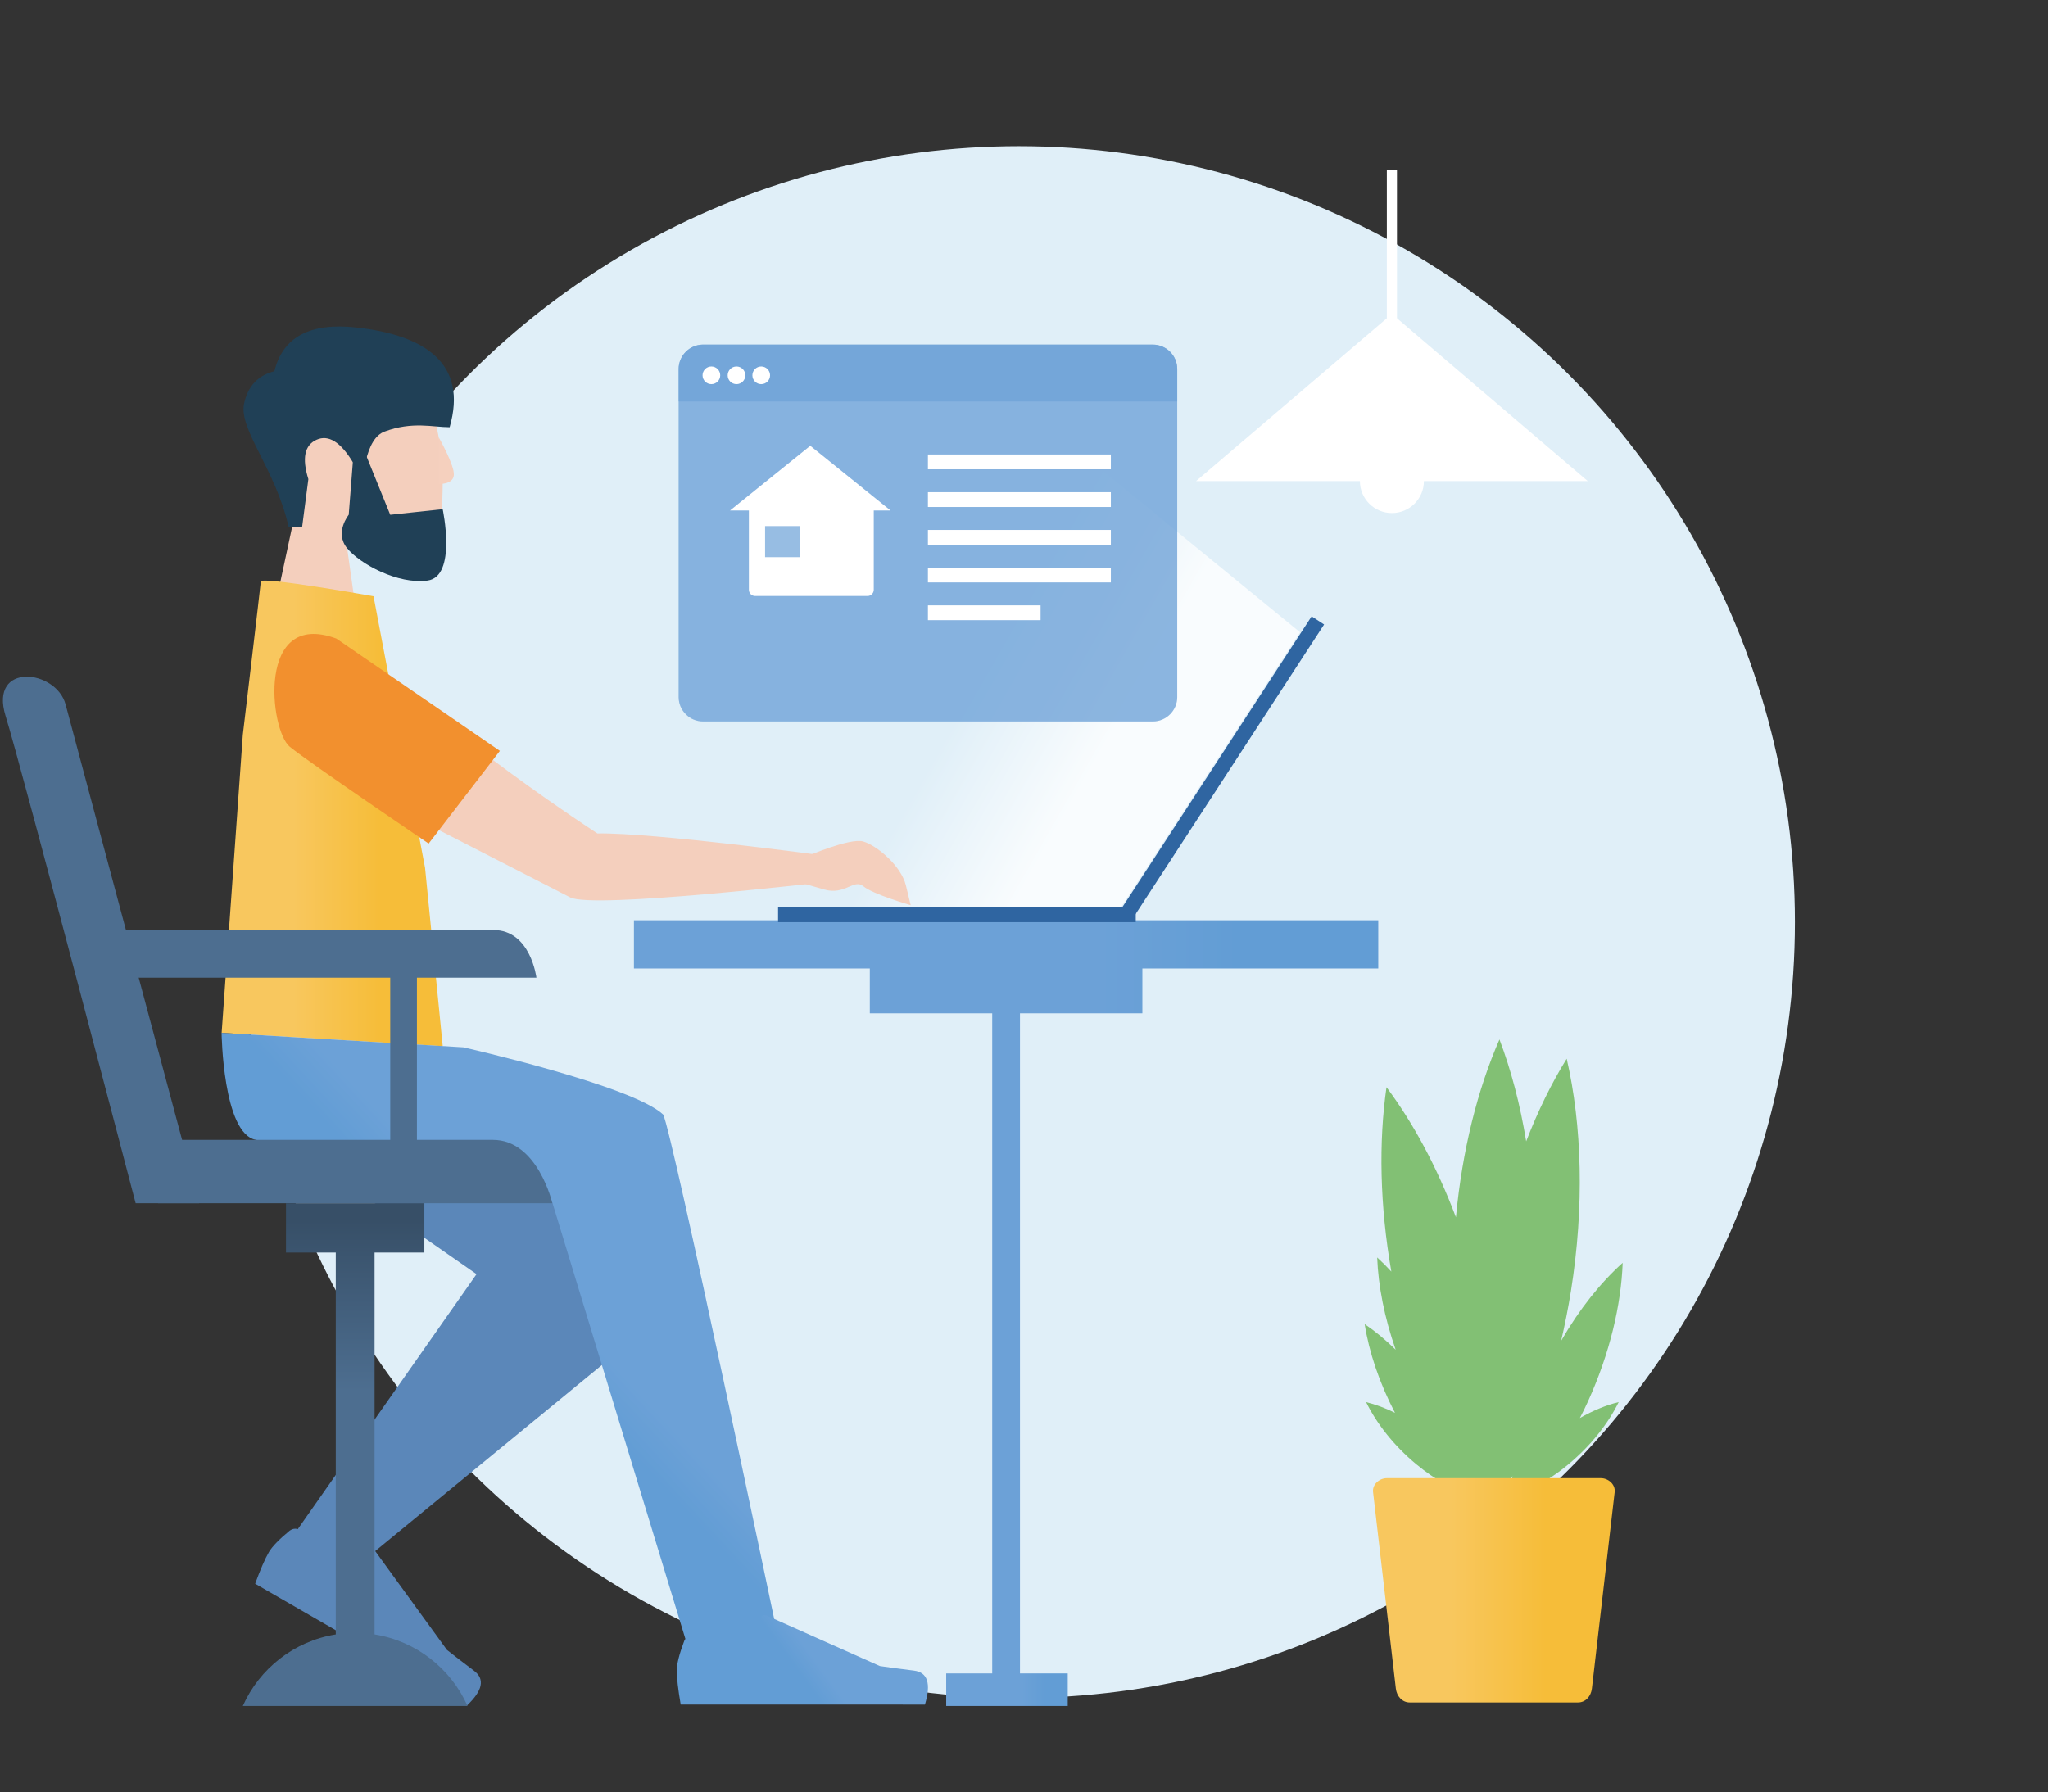 <?xml version="1.0" encoding="UTF-8"?>
<svg width="473px" height="414px" viewBox="0 0 473 414" version="1.1" xmlns="http://www.w3.org/2000/svg" xmlns:xlink="http://www.w3.org/1999/xlink">
    <rect x="0" y="0" width="473" height="414" fill="#333333" stroke="none"/>
    <!-- Generator: Sketch 56.2 (81672) - https://sketch.com -->
    <title>Artboard</title>
    <desc>Created with Sketch.</desc>
    <defs>
        <linearGradient x1="44.344%" y1="56.981%" x2="76.192%" y2="71.444%" id="linearGradient-1">
            <stop stop-color="#E0EFF8" offset="16.94%"></stop>
            <stop stop-color="#F7FBFD" offset="75.93%"></stop>
            <stop stop-color="#F9FCFE" offset="82.09%"></stop>
        </linearGradient>
        <linearGradient x1="0%" y1="50%" x2="100%" y2="50%" id="linearGradient-2">
            <stop stop-color="#F8C75E" offset="32.48%"></stop>
            <stop stop-color="#F6BD39" offset="71.4%"></stop>
        </linearGradient>
        <linearGradient x1="75.964%" y1="20.608%" x2="46.326%" y2="51.622%" id="linearGradient-3">
            <stop stop-color="#6CA1D7" offset="62.46%"></stop>
            <stop stop-color="#629DD5" offset="81.19%"></stop>
        </linearGradient>
        <linearGradient x1="0%" y1="50%" x2="100%" y2="50%" id="linearGradient-4">
            <stop stop-color="#6CA1D7" offset="62.46%"></stop>
            <stop stop-color="#629DD5" offset="81.19%"></stop>
        </linearGradient>
        <linearGradient x1="-0%" y1="50%" x2="100%" y2="50%" id="linearGradient-5">
            <stop stop-color="#F8C75E" offset="32.48%"></stop>
            <stop stop-color="#F6BD39" offset="71.4%"></stop>
        </linearGradient>
        <linearGradient x1="86.855%" y1="42.442%" x2="35.314%" y2="55.751%" id="linearGradient-6">
            <stop stop-color="#6CA1D7" offset="62.46%"></stop>
            <stop stop-color="#629DD5" offset="81.19%"></stop>
        </linearGradient>
        <linearGradient x1="50%" y1="3.415%" x2="50%" y2="37.313%" id="linearGradient-7">
            <stop stop-color="#374F67" offset="0%"></stop>
            <stop stop-color="#4D6E90" offset="100%"></stop>
        </linearGradient>
        <linearGradient x1="0%" y1="50%" x2="100%" y2="50%" id="linearGradient-8">
            <stop stop-color="#6CA1D7" offset="62.46%"></stop>
            <stop stop-color="#629DD5" offset="81.19%"></stop>
        </linearGradient>
    </defs>
    <g id="Artboard" stroke="none" stroke-width="1" fill="none" fill-rule="evenodd">
        <g id="advertising" transform="translate(0, 33)">
            <circle id="Oval" fill="#E0EFF8" fill-rule="nonzero" cx="235.31" cy="180.01" r="179.24"></circle>
            <circle id="Oval" fill="#FFFFFF" cx="321.47" cy="78.13" r="7.39"></circle>
            <polygon id="Path" fill="url(#linearGradient-1)" points="300.25 113.06 232.04 57.25 146.43 176.21 257.84 178.24"></polygon>
            <polygon id="Path" fill="#FFFFFF" points="276.24 78.13 366.7 78.13 321.47 39.52"></polygon>
            <rect id="Rectangle" fill="#FFFFFF" x="320.3" y="6.18" width="2.34" height="43.97"></rect>
            <path d="M68.5,83.92 C63.89,78.51 60.77,71.88 61.29,64.46 C62.79,43.06 92.58,47.77 98.38,58.57 C104.17,69.37 103.49,96.77 96,98.7 C93.01,99.47 86.65,97.58 80.18,93.68 L84.24,122.44 L60.24,122.44 L68.5,83.92 Z" id="SVGID_2_" fill="#F4CFBD"></path>
            <path d="M66.66,88.73 C63.65,75.33 55.07,66.19 56.38,60.2 C57.25,56.21 59.58,53.72 63.37,52.75 C65.33,44.83 71.64,41.47 82.3,42.65 C98.3,44.42 108.06,51.07 103.85,65.69 C99.97,65.69 95.29,64.29 88.82,66.69 C86.77,67.45 85.3,69.82 84.41,73.78 L81.49,73.78 C78.65,69.08 75.85,67.35 73.1,68.59 C70.34,69.84 69.71,72.87 71.22,77.68 L69.78,88.73 L66.66,88.73 L66.66,88.73 Z" id="SVGID_6_" fill="#204056"></path>
            <path d="M66.91,320.59 C64.45,322.62 62.85,324.27 62.1,325.56 C61.2,327.12 60.14,329.55 58.93,332.85 C60.74,333.9 77.02,343.3 107.78,361.05 C111.47,357.59 112.05,354.9 109.51,352.98 C106.97,351.07 104.87,349.45 103.22,348.14 L86.36,324.91 C86.04,324.46 85.41,324.36 84.96,324.69 C84.95,324.7 84.94,324.7 84.94,324.71 L81.44,327.41 C78.23,327.13 75.83,326.53 74.25,325.62 C72.96,324.88 71.49,323.33 69.82,320.99 L69.82,320.99 C69.18,320.09 67.93,319.88 67.03,320.52 C66.98,320.53 66.94,320.56 66.91,320.59 Z" id="SVGID_8_" fill="#5B87B9"></path>
            <path d="M56.08,136.74 C56.08,136.74 60.15,102.55 60.24,101.33 C60.33,100.11 86.27,104.74 86.27,104.74 L98.17,167.47 L102.25,208.67 L51.19,205.6 L56.08,136.74 Z" id="Path" fill="url(#linearGradient-2)" fill-rule="nonzero"></path>
            <path d="M70.54,233.83 C70.57,233.84 110.06,261.34 110.06,261.34 L66.22,323.89 L76.61,333.56 L146.06,276.55 L138.13,233.83 L70.54,233.83 L70.54,233.83 Z" id="Path" fill="#5B87B9" fill-rule="nonzero"></path>
            <path d="M45.97,244.96 L31.33,244.96 C31.33,244.96 5.17,144.92 1.29,132.4 C-2.59,119.88 12.97,121.59 15.15,129.74 C17.33,137.91 45.97,244.96 45.97,244.96 Z" id="Path" fill="#4D6E90" fill-rule="nonzero"></path>
            <path d="M51.18,205.6 C51.18,205.6 51.46,228.85 59.07,230.31 C66.67,231.78 127.57,244.81 127.57,244.81 L160.18,351.79 L179.71,345.29 C179.71,345.29 155.14,227.96 153.16,224.47 C146.07,217.79 107.02,208.94 107.02,208.94 L51.18,205.6 Z" id="Path" fill="url(#linearGradient-3)" fill-rule="nonzero"></path>
            <path d="M127.57,244.96 L36.5,244.96 L36.5,230.32 C36.5,230.32 99.92,230.32 113.84,230.32 C124.2,230.32 127.57,244.96 127.57,244.96 Z" id="Path" fill="#4D6E90" fill-rule="nonzero"></path>
            <path d="M123.89,192.85 L26.88,192.85 L23.24,181.85 C23.24,181.85 105.41,181.85 113.98,181.85 C122.56,181.85 123.89,192.85 123.89,192.85 Z" id="Path" fill="#4D6E90" fill-rule="nonzero"></path>
            <rect id="Rectangle" fill="#4D6E90" fill-rule="nonzero" x="90.13" y="190.73" width="6.16" height="46.91"></rect>
            <polygon id="Path" fill="url(#linearGradient-4)" fill-rule="nonzero" points="146.41 179.59 146.41 190.73 200.89 190.73 200.89 201.09 229.16 201.09 229.16 360.77 235.57 360.77 235.57 201.09 263.84 201.09 263.84 190.73 318.32 190.73 318.32 179.59"></polygon>
            <path d="M81.49,73.78 L80.54,85.92 C80.54,85.92 77.19,90.03 80.18,93.66 C83.17,97.29 91.87,102.04 98.73,101.12 C105.59,100.2 102.24,84.62 102.24,84.62 L90.13,85.92 L82.86,68.01" id="Path" fill="#204056" fill-rule="nonzero"></path>
            <path d="M366.79,290.66 C371.77,279.68 374.41,268.49 374.77,258.73 C369.69,263.27 364.78,269.4 360.55,276.75 C361.42,273.03 362.18,269.21 362.81,265.3 C365.95,245.66 365.37,226.92 361.84,211.57 C358.36,217.19 355.21,223.61 352.48,230.66 C351.08,222.1 348.99,214.16 346.31,207.12 C341.27,218.62 337.71,232.71 336.26,248.21 C331.86,236.55 326.35,226.34 320.22,218.16 C318.4,230.8 318.67,245.45 321.34,260.75 C320.26,259.58 319.17,258.49 318.07,257.49 C318.32,264.05 319.74,271.36 322.34,278.8 C319.99,276.49 317.58,274.5 315.18,272.88 C316.2,279.36 318.56,286.43 322.18,293.37 C319.91,292.26 317.66,291.42 315.51,290.9 C317.96,295.88 321.91,300.94 327.04,305.21 C329.29,307.08 331.6,308.66 333.91,309.95 C336.68,312.86 339.56,315.33 342.43,317.26 C342.33,316.6 342.19,315.92 342.06,315.24 C343.11,316.82 344.17,318.34 345.26,319.79 C345.53,317.95 345.74,316.06 345.92,314.13 C347.09,312.17 348.23,310.13 349.32,308 C349.24,308.47 349.16,308.94 349.09,309.41 C348.51,310.29 347.98,311.18 347.49,312.07 C347.22,312.54 346.97,313.02 346.74,313.49 L346.74,313.49 L346.74,313.49 C347.37,313.34 348.02,313.15 348.67,312.95 C348.55,314.23 348.47,315.49 348.42,316.73 C350.46,314.91 352.47,312.83 354.42,310.52 C357.07,309.13 359.74,307.36 362.32,305.2 C367.45,300.92 371.41,295.87 373.85,290.89 C370.97,291.59 367.93,292.84 364.88,294.58 C365.55,293.31 366.18,292 366.79,290.66 Z" id="Path" fill="#82C074"></path>
            <path d="M320.33,308.47 L325.99,308.47 L364.05,308.47 L369.71,308.47 C371.47,308.47 373.12,309.93 372.92,311.68 L367.66,357.07 C367.46,358.82 366.22,360.28 364.45,360.28 L364.05,360.28 L325.99,360.28 L325.59,360.28 C323.83,360.28 322.58,358.82 322.38,357.07 L317.12,311.68 C316.91,309.93 318.56,308.47 320.33,308.47 Z" id="Path" fill="url(#linearGradient-5)"></path>
            <path d="M213.62,360.77 C215.09,355.92 214.24,353.31 211.08,352.92 C207.92,352.53 205.3,352.18 203.21,351.87 L176.99,340.18 C176.49,339.96 175.89,340.18 175.67,340.69 C175.67,340.7 175.66,340.71 175.66,340.72 L173.97,344.81 C171.05,346.17 168.67,346.86 166.84,346.86 C165.36,346.86 163.3,346.26 160.69,345.06 L160.69,345.06 C159.69,344.6 158.5,345.04 158.04,346.04 C158.02,346.08 158,346.13 157.99,346.17 C156.87,349.16 156.31,351.39 156.31,352.87 C156.31,354.67 156.61,357.3 157.21,360.76" id="Path" fill="url(#linearGradient-6)"></path>
            <path d="M86.51,344.57 L86.51,256.35 L98.01,256.35 L98.01,244.96 L66.05,244.96 L66.05,256.35 L77.55,256.35 L77.55,344.57 C67.93,346.1 59.92,352.46 56.08,361.09 L107.98,361.09 C104.14,352.46 96.13,346.1 86.51,344.57 Z" id="Path" fill="url(#linearGradient-7)" fill-rule="nonzero"></path>
            <path d="M101.32,68.01 C101.32,68.01 105.02,74.52 104.82,76.76 C104.62,79 101.32,78.79 101.32,78.79" id="Path" fill="#F5D0BE" fill-rule="nonzero"></path>
            <path d="M109.89,139.52 C109.89,139.52 121.3,148.55 137.98,159.54 C150.91,159.3 191.21,164.76 191.21,164.76 L189.95,170.83 C189.95,170.83 136.98,177.01 131.72,174.32 C126.46,171.62 100.01,158.06 100.01,158.06" id="Path" fill="#F4CFBD" fill-rule="nonzero"></path>
            <path d="M186.18,164.89 C186.18,164.89 196.27,160.5 199.36,161.39 C202.45,162.28 208.1,166.95 209.22,171.53 C210.34,176.11 210.33,176.11 210.33,176.11 C210.33,176.11 201.62,173.6 199.42,171.75 C197.22,169.9 195.16,173.87 190.38,172.49 C185.6,171.11 181.67,169.98 181.67,169.98 L186.18,164.89 Z" id="Path" fill="#F4CFBD" fill-rule="nonzero"></path>
            <rect id="Rectangle" fill="#2F65A1" fill-rule="nonzero" x="179.7" y="176.6" width="82.61" height="3.43"></rect>
            <path d="M77.68,114.51 L115.45,140.46 L99,161.87 C99,161.87 71.6,143.3 66.94,139.52 C62.27,135.74 59.2,107.69 77.68,114.51 Z" id="Path" fill="#F2902E" fill-rule="nonzero"></path>
            <g id="Group" transform="translate(156, 46)">
                <g opacity="0.7" fill="#6CA1D7" id="Path">
                    <path d="M6.37,87.66 C3.28,87.66 0.74,85.13 0.74,82.03 L0.74,6.23 C0.74,3.14 3.27,0.6 6.37,0.6 L110.26,0.6 C113.35,0.6 115.89,3.13 115.89,6.23 L115.89,82.03 C115.89,85.12 113.36,87.66 110.26,87.66 L6.37,87.66 Z"></path>
                </g>
                <g opacity="0.25" fill="#6CA1D7" id="Path">
                    <path d="M6.37,87.66 C3.28,87.66 0.74,85.13 0.74,82.03 L0.74,6.23 C0.74,3.14 3.27,0.6 6.37,0.6 L110.26,0.6 C113.35,0.6 115.89,3.13 115.89,6.23 L115.89,82.03 C115.89,85.12 113.36,87.66 110.26,87.66 L6.37,87.66 Z"></path>
                </g>
                <path d="M45.8,57.24 C45.8,58.03 45.15,58.68 44.36,58.68 L18.4,58.68 C17.61,58.68 16.96,58.03 16.96,57.24 L16.96,37.37 C16.96,36.58 17.61,35.93 18.4,35.93 L44.36,35.93 C45.15,35.93 45.8,36.58 45.8,37.37 L45.8,57.24 L45.8,57.24 Z" id="Path" fill="#FFFFFF"></path>
                <polygon id="Path" fill="#FFFFFF" points="12.61 38.92 49.67 38.92 31.14 23.98"></polygon>
                <rect id="Rectangle" fill="#6CA1D7" opacity="0.7" x="20.7" y="42.53" width="7.98" height="7.18"></rect>
                <g opacity="0.7" fill="#6CA1D7" id="Path">
                    <path d="M0.74,13.74 C0.74,13.74 0.74,11.21 0.74,8.11 L0.74,6.24 C0.74,3.15 3.27,0.61 6.37,0.61 L110.26,0.61 C113.35,0.61 115.89,3.14 115.89,6.24 L115.89,8.11 C115.89,11.2 115.89,13.74 115.89,13.74 L0.74,13.74 Z"></path>
                </g>
                <circle id="Oval" fill="#FFFFFF" cx="8.3" cy="7.7" r="2.04"></circle>
                <circle id="Oval" fill="#FFFFFF" cx="14.1" cy="7.7" r="2.04"></circle>
                <circle id="Oval" fill="#FFFFFF" cx="19.81" cy="7.7" r="2.04"></circle>
            </g>
            <rect id="Rectangle" fill="#FFFFFF" x="214.31" y="71.99" width="42.25" height="3.42"></rect>
            <rect id="Rectangle" fill="#FFFFFF" x="214.31" y="80.7" width="42.25" height="3.42"></rect>
            <rect id="Rectangle" fill="#FFFFFF" x="214.31" y="89.42" width="42.25" height="3.42"></rect>
            <rect id="Rectangle" fill="#FFFFFF" x="214.31" y="98.13" width="42.25" height="3.42"></rect>
            <polygon id="Path" fill="#2F65A1" fill-rule="nonzero" points="257.87 178.63 302.93 109.38 305.81 111.26 261.97 178.63"></polygon>
            <rect id="Rectangle" fill="#FFFFFF" x="214.31" y="106.84" width="26.02" height="3.42"></rect>
            <rect id="Rectangle" fill="url(#linearGradient-8)" fill-rule="nonzero" x="218.53" y="353.57" width="28.07" height="7.52"></rect>
        </g>
    </g>
</svg>